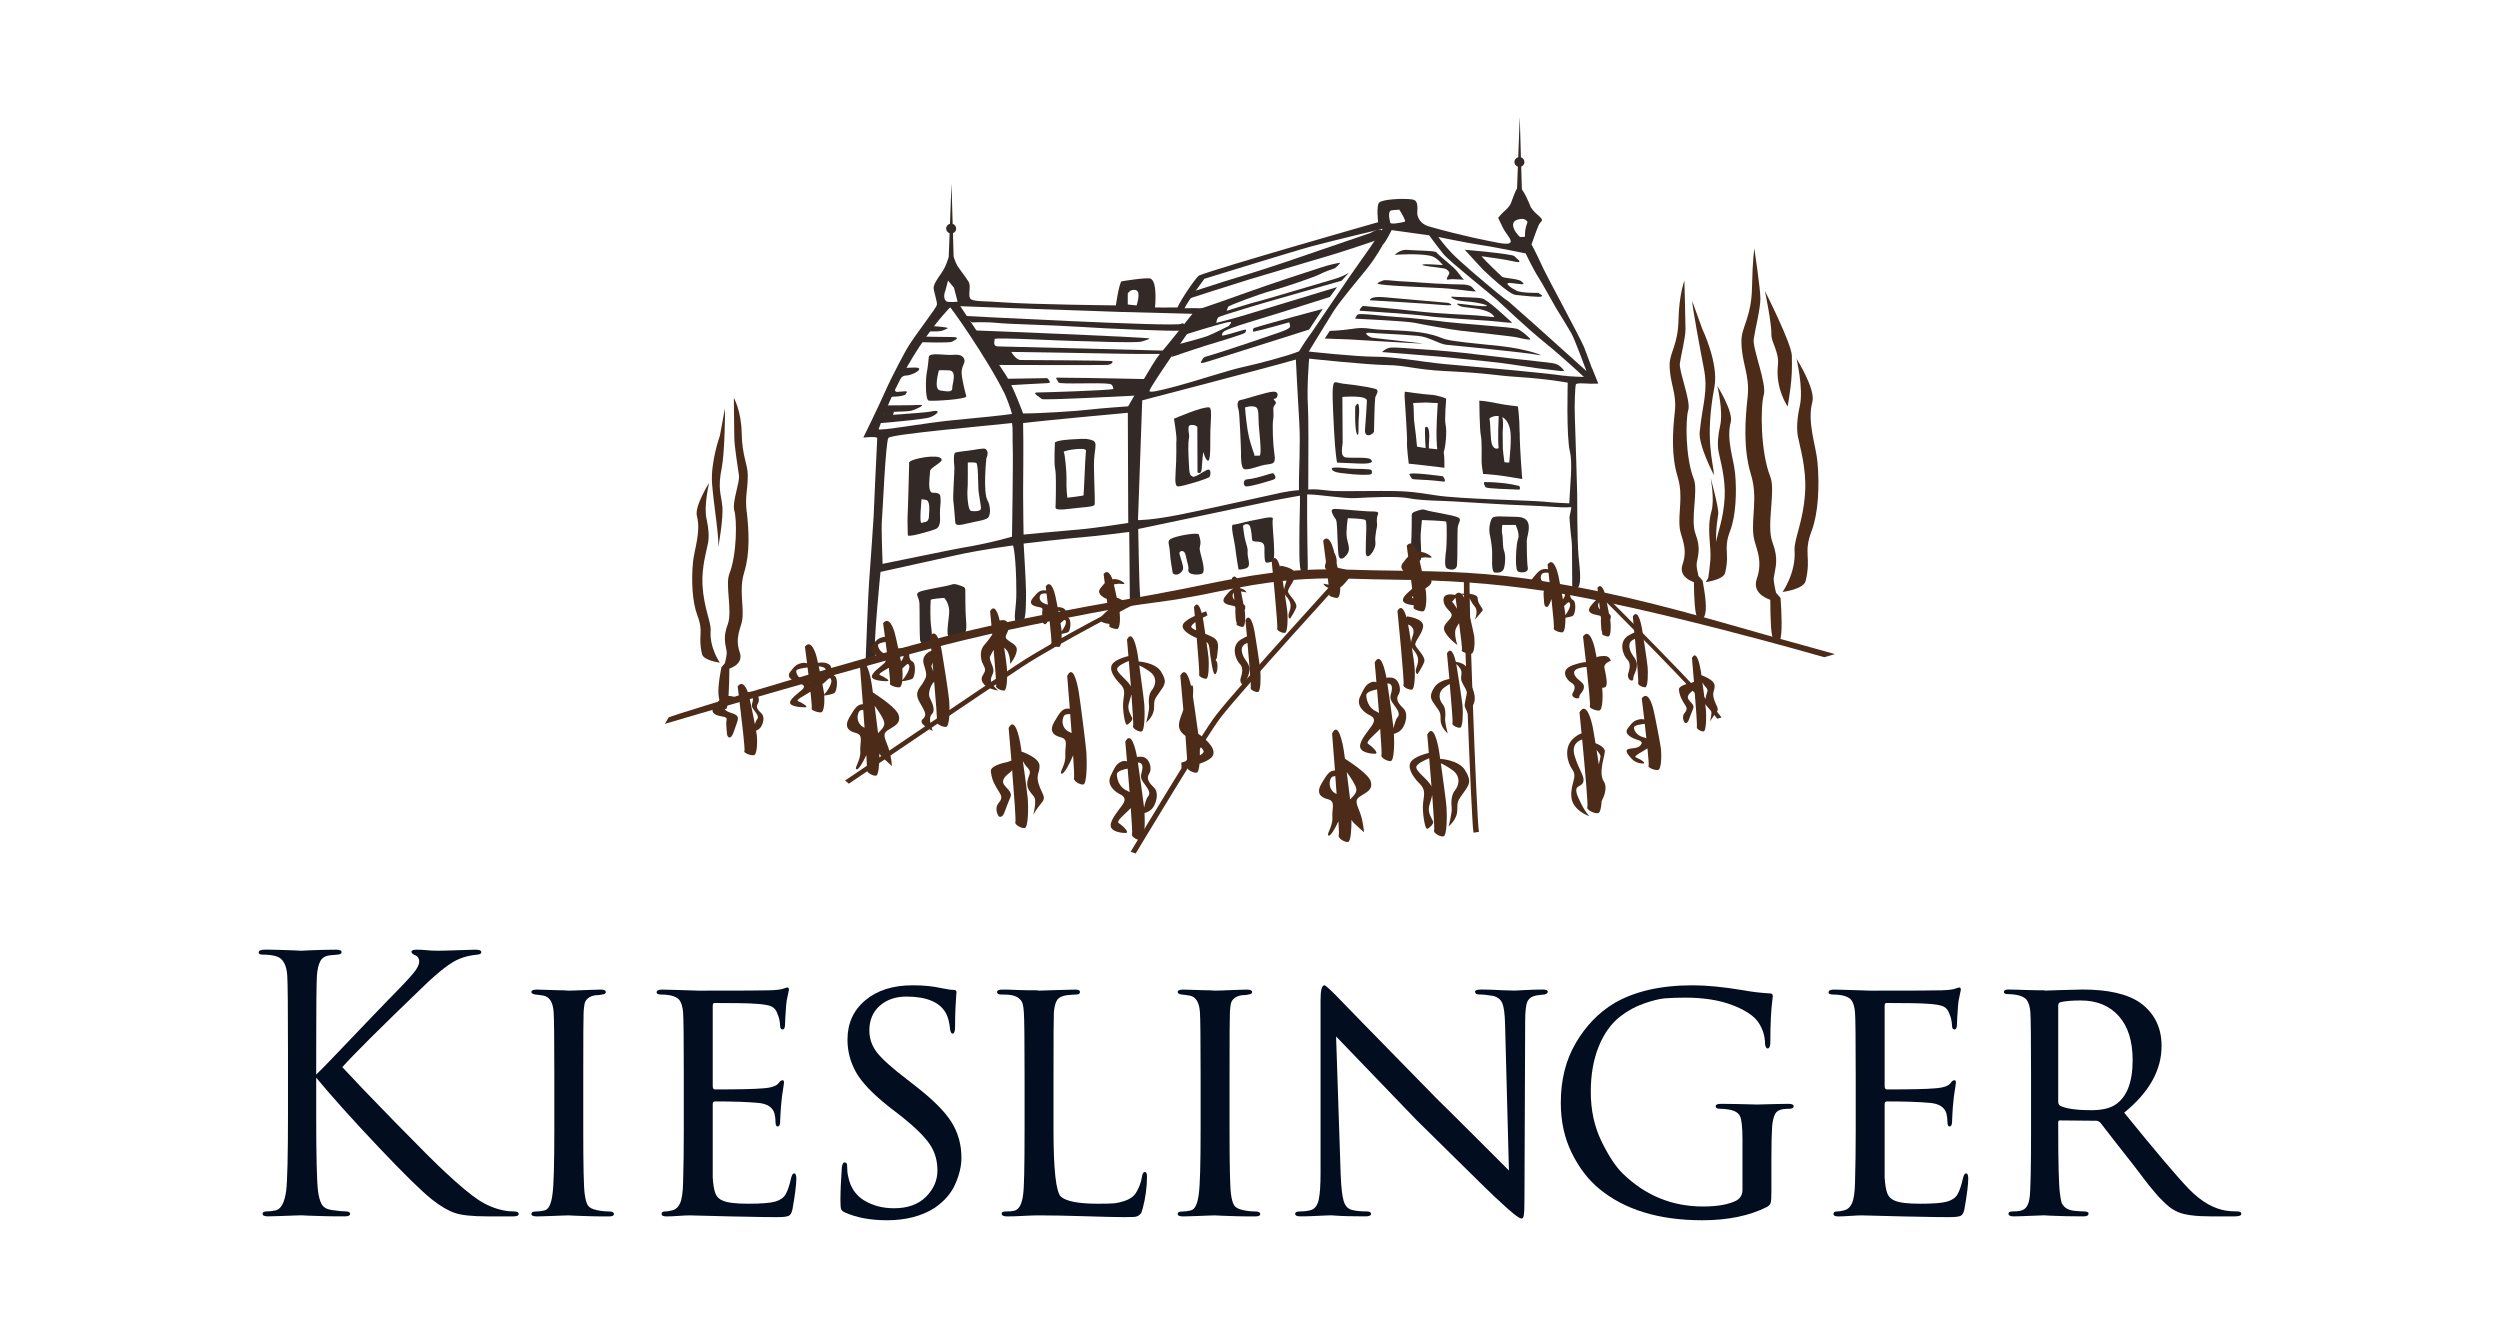 <svg xmlns="http://www.w3.org/2000/svg" xmlns:xlink="http://www.w3.org/1999/xlink" id="b" viewBox="0 0 425.2 226.77"><defs><clipPath id="d"><rect width="425.2" height="226.77" style="fill:none;"></rect></clipPath></defs><g id="c"><g style="clip-path:url(#d);"><path d="M53.78,178.92v3.84c.56-.52,1.67-1.65,3.33-3.39,1.66-1.74,3.59-3.76,5.79-6.06,2.2-2.3,3.72-3.87,4.56-4.71,1.68-1.72,2.74-2.89,3.18-3.51.44-.62.66-1.13.66-1.53,0-.56-.26-.94-.78-1.14-.36-.16-.54-.34-.54-.54,0-.24.3-.36.9-.36.56,0,1.12.03,1.68.09.56.06,1.2.09,1.92.09.68,0,1.85-.03,3.51-.09,1.66-.06,2.61-.09,2.85-.09.68,0,1.02.14,1.02.42,0,.24-.22.38-.66.42-1.2.12-2.22.36-3.06.72-1.44.56-3.52,2.16-6.24,4.8-7.32,7.04-11.88,11.58-13.68,13.62,1.84,2,4.85,5.14,9.03,9.42,4.18,4.28,7.01,7.1,8.49,8.46,2.44,2.28,4.34,3.86,5.7,4.74,1.36.88,2.76,1.46,4.2,1.74.52.12,1.1.18,1.74.18.56,0,.84.14.84.42s-.3.42-.9.42h-4.44c-2.52,0-4.35-.19-5.49-.57-1.14-.38-2.45-1.15-3.93-2.31-1.72-1.36-4.73-4.31-9.03-8.85-4.3-4.54-7.85-8.49-10.65-11.85v6.18c0,7,.1,11.34.3,13.02.12,1,.33,1.77.63,2.31.3.54.87.87,1.71.99,1.12.16,1.92.24,2.4.24s.72.14.72.42-.3.42-.9.42c-.96,0-2.03,0-3.21-.03-1.18-.02-2.16-.05-2.94-.09-.78-.04-1.19-.06-1.23-.06-.04,0-.41.01-1.11.03-.7.02-1.5.05-2.4.09-.9.04-1.61.06-2.13.06-.64,0-.96-.14-.96-.42s.22-.42.66-.42c.52,0,1.04-.06,1.56-.18.92-.2,1.52-1.32,1.8-3.36.2-1.68.3-6.02.3-13.02v-10.56c0-7.36-.04-11.68-.12-12.96-.12-1.96-.8-3.08-2.04-3.36-.6-.16-1.32-.24-2.16-.24-.44,0-.66-.12-.66-.36,0-.32.32-.48.96-.48.6,0,1.4,0,2.4.03,1,.02,1.89.05,2.67.09.78.04,1.19.06,1.23.06s.43-.02,1.17-.06c.74-.04,1.58-.07,2.52-.09.94-.02,1.67-.03,2.19-.03.64,0,.96.14.96.42,0,.24-.22.38-.66.42l-1.32.12c-.76.08-1.3.4-1.62.96-.32.56-.52,1.4-.6,2.52-.08,1.28-.12,5.6-.12,12.96" style="fill:#020d1f;"></path><path d="M94.28,192.07v-9c0-6.24-.04-9.9-.12-10.98-.12-1.64-.7-2.56-1.74-2.76-.24-.04-.51-.08-.81-.12-.3-.04-.49-.06-.57-.06-.44-.08-.66-.22-.66-.42,0-.28.3-.42.9-.42.56,0,1.28.02,2.16.06.88.04,1.66.06,2.34.06l.96.06s.4-.01,1.08-.03,1.45-.05,2.31-.09,1.53-.06,2.01-.06c.6,0,.9.14.9.42,0,.24-.22.38-.66.42-.12.04-.3.07-.54.09-.24.02-.42.03-.54.03-.56.08-.99.25-1.29.51-.3.26-.49.55-.57.87-.08.32-.14.82-.18,1.5-.04.56-.06,4.2-.06,10.92v9c0,6.16.08,9.82.24,10.98.12.92.3,1.57.54,1.95.24.38.74.65,1.5.81.68.16,1.44.24,2.28.24.44.04.66.18.66.42,0,.28-.28.42-.84.42-.92,0-1.92,0-3-.03-1.08-.02-1.98-.05-2.7-.09-.72-.04-1.1-.06-1.14-.06s-.39.01-1.05.03c-.66.02-1.43.05-2.31.09-.88.04-1.56.06-2.04.06-.64,0-.96-.14-.96-.42s.26-.42.78-.42c.48,0,.96-.06,1.44-.18.72-.16,1.18-1.12,1.38-2.88.2-1.44.3-5.08.3-10.92" style="fill:#020d1f;"></path><path d="M116.3,192.07v-9c0-6.2-.04-9.84-.12-10.92-.08-.88-.27-1.54-.57-1.98-.3-.44-.87-.74-1.71-.9-.48-.08-.96-.12-1.44-.12-.52,0-.78-.12-.78-.36,0-.32.3-.48.9-.48.36,0,1.18.02,2.46.06s2.52.08,3.72.12c7.32,0,11.38-.02,12.18-.06,1.2-.04,1.98-.14,2.34-.3.36-.12.58-.18.66-.18.16,0,.24.14.24.42,0,.08-.07.41-.21.99-.14.58-.23,1.15-.27,1.71-.12,1.72-.18,2.76-.18,3.12,0,.6-.14.9-.42.9s-.42-.22-.42-.66c-.04-.76-.18-1.4-.42-1.92-.2-.64-.54-1.08-1.02-1.32-.48-.24-1.44-.4-2.88-.48-1.04-.08-3.32-.12-6.84-.12-.2,0-.3.16-.3.48v13.62c0,.4.12.6.36.6,4.12,0,6.82-.06,8.1-.18,1.44-.08,2.36-.38,2.76-.9.2-.32.42-.48.66-.48.16,0,.24.12.24.36,0,.08-.02.26-.06.54-.04.28-.1.67-.18,1.17s-.14.99-.18,1.47c-.08.68-.14,1.45-.18,2.31-.04.86-.06,1.31-.06,1.35-.04.44-.18.66-.42.66s-.36-.26-.36-.78c0-.48-.06-.96-.18-1.44-.32-1.08-1.28-1.68-2.88-1.8-1.84-.16-4.24-.24-7.2-.24-.28,0-.42.14-.42.42v12.54c.08,1.2.23,2.09.45,2.67.22.58.63.99,1.23,1.23.76.36,2.22.54,4.38.54s3.72-.12,4.56-.36c.84-.24,1.43-.65,1.77-1.23s.65-1.49.93-2.73c.12-.56.3-.84.54-.84s.36.3.36.9c0,1-.22,2.74-.66,5.22-.12.6-.34.97-.66,1.11-.32.14-.98.21-1.98.21-1.48,0-3-.02-4.56-.06-1.56-.04-2.62-.06-3.18-.06-4.2-.12-6.56-.18-7.08-.18-.44,0-1.09.03-1.95.09-.86.06-1.53.09-2.01.09-.56,0-.84-.14-.84-.42s.18-.42.54-.42.76-.06,1.2-.18c.6-.12,1.06-.51,1.38-1.17.32-.66.5-1.85.54-3.57.08-2.72.12-5.74.12-9.06" style="fill:#020d1f;"></path><path d="M150.86,207.54c-2.8,0-5.18-.44-7.14-1.32-.36-.16-.58-.35-.66-.57-.08-.22-.12-.71-.12-1.47,0-1.52.08-3.4.24-5.64.08-.56.24-.84.48-.84.28,0,.42.2.42.6,0,.72.06,1.32.18,1.8.36,1.84,1.27,3.2,2.73,4.08,1.46.88,3.15,1.32,5.07,1.32,2.32,0,4.13-.65,5.43-1.95,1.3-1.3,1.95-2.79,1.95-4.47s-.43-3.16-1.29-4.44c-.86-1.28-2.41-2.82-4.65-4.62l-2.4-1.86c-2.72-2.16-4.56-4.1-5.52-5.82-.96-1.72-1.44-3.56-1.44-5.52,0-2.76,1.01-4.99,3.03-6.69,2.02-1.7,4.71-2.55,8.07-2.55,1.84,0,3.46.16,4.86.48.96.2,1.64.3,2.04.3.36,0,.54.12.54.36l-.06.78c-.04.48-.08,1.18-.12,2.1-.04.92-.06,1.9-.06,2.94,0,.84-.14,1.26-.42,1.26-.2,0-.34-.22-.42-.66-.12-1.24-.36-2.18-.72-2.82-1.04-1.88-3.28-2.82-6.72-2.82-1.84,0-3.35.52-4.53,1.56-1.18,1.04-1.77,2.44-1.77,4.2,0,1.4.44,2.66,1.32,3.78.88,1.12,2.58,2.64,5.1,4.56l1.38,1.08c3,2.32,5.06,4.38,6.18,6.18,1.12,1.8,1.68,3.82,1.68,6.06,0,1.4-.35,2.89-1.05,4.47-.7,1.58-1.87,2.93-3.51,4.05-2.2,1.4-4.9,2.1-8.1,2.1" style="fill:#020d1f;"></path><path d="M179.18,183.07v9.12c0,6.76.42,10.54,1.26,11.34.92.8,3.02,1.2,6.3,1.2,1.16,0,2.03-.02,2.61-.06.58-.04,1.25-.19,2.01-.45.76-.26,1.34-.65,1.74-1.17.6-.92.98-1.92,1.14-3,.08-.48.24-.72.48-.72s.36.26.36.78c0,1.76-.24,3.56-.72,5.4-.12.4-.2.65-.24.75-.04.1-.17.24-.39.42s-.52.28-.9.3c-.38.02-.93.03-1.65.03-1.2,0-3.39-.05-6.57-.15-3.18-.1-5.85-.15-8.01-.15-.64,0-1.5.03-2.58.09-1.08.06-1.98.09-2.7.09-.64,0-.96-.16-.96-.48,0-.24.22-.36.66-.36.64,0,1.12-.04,1.44-.12.84-.16,1.36-1.1,1.56-2.82.16-1,.24-4.68.24-11.04v-9c0-6.16-.04-9.78-.12-10.86-.04-.64-.11-1.14-.21-1.5s-.33-.68-.69-.96c-.36-.28-.86-.46-1.5-.54-.24-.04-.74-.06-1.5-.06-.44,0-.66-.14-.66-.42s.3-.42.9-.42c.48,0,1.01,0,1.59.03s1.13.04,1.65.06c.52.02,1.01.03,1.47.03h1.11l.42.06c.2,0,1.12-.03,2.76-.09,1.64-.06,2.78-.09,3.42-.09.52,0,.78.14.78.42s-.22.42-.66.42c-.28,0-.82.04-1.62.12-.8.12-1.34.4-1.62.84s-.46,1.14-.54,2.1c-.04.56-.06,4.18-.06,10.86" style="fill:#020d1f;"></path><path d="M204.2,192.07v-9c0-6.24-.04-9.9-.12-10.98-.12-1.64-.7-2.56-1.74-2.76-.24-.04-.51-.08-.81-.12-.3-.04-.49-.06-.57-.06-.44-.08-.66-.22-.66-.42,0-.28.3-.42.9-.42.56,0,1.28.02,2.16.06.88.04,1.66.06,2.34.06l.96.06s.4-.01,1.08-.03c.68-.02,1.45-.05,2.31-.09s1.53-.06,2.01-.06c.6,0,.9.14.9.42,0,.24-.22.38-.66.42-.12.04-.3.07-.54.09-.24.02-.42.03-.54.03-.56.08-.99.25-1.29.51s-.49.55-.57.87-.14.82-.18,1.5c-.04.56-.06,4.2-.06,10.92v9c0,6.16.08,9.82.24,10.98.12.92.3,1.57.54,1.95.24.38.74.65,1.5.81.68.16,1.44.24,2.28.24.44.04.66.18.66.42,0,.28-.28.42-.84.42-.92,0-1.92,0-3-.03-1.08-.02-1.98-.05-2.7-.09-.72-.04-1.1-.06-1.14-.06s-.39.01-1.05.03c-.66.02-1.43.05-2.31.09-.88.04-1.56.06-2.04.06-.64,0-.96-.14-.96-.42s.26-.42.78-.42c.48,0,.96-.06,1.44-.18.72-.16,1.18-1.12,1.38-2.88.2-1.44.3-5.08.3-10.92" style="fill:#020d1f;"></path><path d="M224.6,199.38v-29.34c0-1.64.22-2.46.66-2.46.16,0,.78.54,1.86,1.62.36.4,6.12,6.3,17.28,17.7,1.6,1.56,3.92,3.86,6.96,6.9,3.04,3.04,4.8,4.8,5.28,5.28l-.66-24.96c-.04-1.64-.19-2.79-.45-3.45-.26-.66-.79-1.09-1.59-1.29-.92-.16-1.7-.24-2.34-.24-.48,0-.72-.16-.72-.48,0-.24.36-.36,1.08-.36,1.04,0,2.24.04,3.6.12l2.04.06s.62-.03,1.74-.09c1.12-.06,2.14-.09,3.06-.09.56,0,.84.12.84.36s-.18.4-.54.48c-.08,0-.29.02-.63.06-.34.04-.63.08-.87.12-.72.16-1.2.52-1.44,1.08-.24.56-.36,1.7-.36,3.42l-.12,30.12c0,.76-.01,1.35-.03,1.77s-.05.75-.09.99-.09.39-.15.45c-.06.06-.15.09-.27.09-.4,0-1.72-1.06-3.96-3.18-.08-.04-.85-.77-2.31-2.19-1.46-1.42-3.42-3.35-5.88-5.79-2.46-2.44-4.33-4.28-5.61-5.52-4.16-4.32-8.74-9.08-13.74-14.28l.78,23.46c.08,2.16.25,3.67.51,4.53.26.86.75,1.37,1.47,1.53.64.16,1.46.24,2.46.24.48,0,.72.14.72.42s-.32.42-.96.42c-.96,0-1.89-.01-2.79-.03-.9-.02-1.61-.05-2.13-.09-.52-.04-.82-.06-.9-.06s-.38.01-.9.03c-.52.02-1.18.05-1.98.09-.8.04-1.58.06-2.34.06-.6,0-.9-.14-.9-.42s.28-.42.84-.42c.72,0,1.34-.08,1.86-.24.64-.2,1.07-.76,1.29-1.68.22-.92.33-2.5.33-4.74" style="fill:#020d1f;"></path><path d="M301.28,197.04v5.4c0,1.16-.04,1.87-.12,2.13-.08.26-.28.49-.6.69-3,1.52-6.68,2.28-11.04,2.28-7.4,0-13.26-1.8-17.58-5.4-1.84-1.52-3.38-3.54-4.62-6.06-1.24-2.52-1.86-5.36-1.86-8.52,0-3.88.85-7.27,2.55-10.17,1.7-2.9,3.87-5.15,6.51-6.75,3.48-2.04,7.94-3.06,13.38-3.06,2.36,0,5.22.28,8.58.84,1.52.28,3.04.46,4.56.54.32,0,.48.16.48.48,0,.12-.04.47-.12,1.05-.08.58-.15,1.46-.21,2.64-.06,1.18-.09,2.55-.09,4.11,0,.72-.16,1.08-.48,1.08-.2,0-.34-.24-.42-.72,0-1.36-.38-2.6-1.14-3.72-.76-1.12-2.24-2.1-4.44-2.94-2.2-.84-4.86-1.26-7.98-1.26-1.4,0-2.56.04-3.48.12-.92.08-2.1.37-3.54.87s-2.78,1.23-4.02,2.19c-1.56,1.2-2.79,2.91-3.69,5.13-.9,2.22-1.35,4.79-1.35,7.71,0,3.12.61,5.93,1.83,8.43,1.22,2.5,2.43,4.33,3.63,5.49,3.84,3.72,8.38,5.58,13.62,5.58,2.48,0,4.38-.34,5.7-1.02.68-.4,1.02-1,1.02-1.8v-8.64c0-2-.14-3.3-.42-3.9-.28-.6-.94-.98-1.98-1.14-.48-.08-.96-.12-1.44-.12s-.72-.14-.72-.42.3-.42.9-.42c.72,0,1.57.01,2.55.03.98.02,1.81.04,2.49.06.68.02,1.04.03,1.08.03s.4,0,1.08-.03c.68-.02,1.45-.04,2.31-.06.86-.02,1.53-.03,2.01-.03.56,0,.84.14.84.42s-.24.42-.72.42c-.36,0-.7.02-1.02.06-.68.08-1.15.36-1.41.84s-.43,1.2-.51,2.16c-.08,1.16-.12,2.96-.12,5.4" style="fill:#020d1f;"></path><path d="M315.62,192.07v-9c0-6.2-.04-9.84-.12-10.92-.08-.88-.27-1.54-.57-1.98-.3-.44-.87-.74-1.71-.9-.48-.08-.96-.12-1.44-.12-.52,0-.78-.12-.78-.36,0-.32.3-.48.9-.48.36,0,1.18.02,2.46.06s2.52.08,3.72.12c7.32,0,11.38-.02,12.18-.06,1.2-.04,1.98-.14,2.34-.3.36-.12.58-.18.66-.18.16,0,.24.14.24.42,0,.08-.07.41-.21.99-.14.58-.23,1.15-.27,1.71-.12,1.72-.18,2.76-.18,3.12,0,.6-.14.9-.42.9s-.42-.22-.42-.66c-.04-.76-.18-1.4-.42-1.92-.2-.64-.54-1.08-1.02-1.32-.48-.24-1.44-.4-2.88-.48-1.04-.08-3.32-.12-6.84-.12-.2,0-.3.16-.3.48v13.62c0,.4.12.6.36.6,4.12,0,6.82-.06,8.1-.18,1.44-.08,2.36-.38,2.76-.9.2-.32.42-.48.66-.48.16,0,.24.12.24.36,0,.08-.02.26-.06.54-.04.28-.1.67-.18,1.17-.08.5-.14.99-.18,1.47-.08.68-.14,1.45-.18,2.31-.04.86-.06,1.31-.06,1.35-.04.44-.18.66-.42.66s-.36-.26-.36-.78c0-.48-.06-.96-.18-1.44-.32-1.08-1.28-1.68-2.88-1.8-1.84-.16-4.24-.24-7.2-.24-.28,0-.42.14-.42.42v12.54c.08,1.2.23,2.09.45,2.67.22.58.63.99,1.23,1.23.76.36,2.22.54,4.38.54s3.72-.12,4.56-.36c.84-.24,1.43-.65,1.77-1.23s.65-1.49.93-2.73c.12-.56.3-.84.54-.84s.36.3.36.9c0,1-.22,2.74-.66,5.22-.12.6-.34.97-.66,1.11-.32.14-.98.21-1.98.21-1.48,0-3-.02-4.56-.06-1.56-.04-2.62-.06-3.18-.06-4.2-.12-6.56-.18-7.08-.18-.44,0-1.09.03-1.95.09-.86.06-1.53.09-2.01.09-.56,0-.84-.14-.84-.42s.18-.42.54-.42.76-.06,1.2-.18c.6-.12,1.06-.51,1.38-1.17s.5-1.85.54-3.57c.08-2.72.12-5.74.12-9.06" style="fill:#020d1f;"></path><path d="M345.44,192.06v-9c0-6.24-.04-9.9-.12-10.98-.08-.88-.28-1.54-.6-1.98-.32-.44-.92-.74-1.8-.9-.48-.08-.96-.12-1.44-.12-.44,0-.66-.12-.66-.36,0-.28.24-.42.72-.42s1.02.01,1.62.03c.6.02,1.17.04,1.71.06.54.02,1.03.03,1.47.03h1.14l.42.06c.08,0,.99-.03,2.73-.09,1.74-.06,2.93-.09,3.57-.09,4.4,0,7.68.76,9.84,2.28,2.4,1.76,3.6,4.2,3.6,7.32,0,4.12-2.12,7.9-6.36,11.34,5.32,6.56,9,10.9,11.04,13.02,2.08,2.12,4.2,3.34,6.36,3.66.56.08,1.18.12,1.86.12.44,0,.66.14.66.42s-.36.42-1.08.42h-4.2c-2.48,0-4.3-.24-5.46-.72-.36-.16-.7-.34-1.02-.54-.32-.2-.66-.47-1.02-.81-.36-.34-.67-.64-.93-.9-.26-.26-.61-.65-1.05-1.17-.44-.52-.78-.93-1.02-1.23-.24-.3-.63-.81-1.17-1.53-.54-.72-.95-1.26-1.23-1.62-.88-1.12-2.01-2.56-3.39-4.32s-2.17-2.78-2.37-3.06c-.24-.24-.48-.36-.72-.36l-6.18-.06c-.2,0-.3.1-.3.3v.84c0,6.12.1,9.9.3,11.34.08.6.16,1.06.24,1.38.08.32.29.63.63.93.34.3.83.49,1.47.57.8.08,1.38.12,1.74.12.52,0,.78.12.78.36,0,.32-.28.48-.84.48-.92,0-1.92-.01-3-.03-1.08-.02-1.98-.05-2.7-.09l-1.02-.06c-.28,0-1.07.03-2.37.09-1.3.06-2.25.09-2.85.09-.56,0-.84-.16-.84-.48,0-.24.24-.36.72-.36.56,0,1-.04,1.32-.12.88-.16,1.4-.92,1.56-2.28.16-1.16.24-5.02.24-11.58M350.06,171v16.32c0,.36.1.6.3.72.96.52,2.74.78,5.34.78,1.76,0,3.1-.3,4.02-.9,2-1.28,3-3.82,3-7.62,0-3.24-.79-5.74-2.37-7.5-1.58-1.76-3.73-2.64-6.45-2.64-1.52,0-2.68.1-3.48.3-.24.08-.36.26-.36.54" style="fill:#020d1f;"></path><path d="M233.18,39.59s-10.13,3.48-14.71,5.03c-4.29,1.46-9.35,2.97-10.14,3.21-.79.24-5.13,1.65-5.13,1.65l-.96,1.3s6.78-2.2,10.02-3.19c3.24-.99,12.48-3.71,14.5-4.32,2.2-.66,7.13-2.34,7.13-2.34l1.17-1.08s.45-1.65-1.89-.27" style="fill:#332a27;"></path><path d="M203.25,52.8s2.72-.86,8.02-2.78c5.3-1.92,12.18-4.12,13.45-4.54,1.27-.42,2.67-.73,3.16-.78.21-.02-.68.87-.95.96-.68.22-1.54.52-2.58,1.04-.95.47-5.99,2.2-8.04,2.74-2.06.54-7.36,2.52-7.44,2.76-.08.24-.24.66-.24.66,0,0,4.48-1.42,5.19-1.56.71-.14,10.69-3.14,12.79-3.74,2.1-.6,2.85-1.22,2.85-1.22l-1.27,1.4s-8.07,2.32-10.44,2.98c-2.37.66-10.18,2.98-10.49,3.22-.32.24-.4.98-.4.98,0,0,2.9-.72,5.04-1.38,2.14-.66,15.51-4.71,15.51-4.71l-1.23,1.68s-6.13,1.94-8.42,2.66c-2.29.72-7.38,2.23-8.25,2.6-.87.37-1.64.51-1.69,1.25-.02.25,2.69-.64,3.3-.8.61-.16,1.08-.36.66.36-.14.24-4.74,1.6-6.75,2.22-2.03.63-5.77,1.92-5.77,1.92l.74-2.06s4.35-1.12,5.3-1.48c.95-.36,3.69-1.74,3.69-1.74,0,0,.68-.73.26-.7-1.14.08-8.31,2.37-8.31,2.37,0,0,2.01-2.35,2.09-3.01.08-.66.23-1.32.23-1.32" style="fill:#332a27;"></path><path d="M219.27,54.82s-4.95,1.4-6.05,1.6c-.19.03-.13-.57.05-.63,2.19-.72,11.71-3.26,11.71-3.26l-2.32,3.52s-13.82,4.36-16.35,5.17c-2.53.82-2.14.51-1.93.14.34-.6.08-.54,1.77-1.02,1.69-.48,10.92-3.6,11.55-3.84.63-.24,1.47-.51,1.7-.9.1-.16-.13-.78-.13-.78" style="fill:#332a27;"></path><path d="M261.63,49.81s-2.79.06-3.69-.36c-.59-.28-2.47-1.44-1-1.32,1.47.12,2.89.56,1.79-.3-.6-.46-2.92-.48-3.28-.78-.26-.22-2.97-2.81-3.47-3.47,1.72.23,4.17.58,5.42.87,2.04.48.49-.48.17-.88-.32-.4-8.44-1.09-8.44-1.09,0,0,2.13,2.36,2.75,3,.24.27.57.62.91.9,0,0,3.8,3.66,4.98,3.78s4.19.46,4.43.26c.24-.2-.03-.2-.58-.62" style="fill:#332a27;"></path><path d="M163.81,53.72s36.18,1.92,37.06,1.36c.7-.45,1.16,1.09-.32,1.17-1.48.08-12.18-.34-16.93-.66-4.75-.32-11.85-.44-13.92-.66-2.07-.22-4.39-.09-4.39-.09l-1.5-1.12Z" style="fill:#332a27;"></path><path d="M165.81,56.2c.53,0,29.02,1.14,29.64,1.36.17.06-.17.2-1.23.52-1.06.32-9.97-.09-11.56-.09s-13.48-.65-13.48-.33-.42,1.26.63,1.26,28.48.72,28.48.72l-.57.55s-4.53.04-7.69-.04c-3.17-.08-18.04-.3-18.04-.3,0,0,.78,1.38,1.62,1.38s14.24.08,15.4.17c.5.04.11.62-.74.67-.84.05-19.09,0-19.09,0l-3.38-5.86Z" style="fill:#332a27;"></path><path d="M195.3,64.48l-2.03,2.8s-15.86.83-16.07.59c-.21-.24-1.9-1.12-.74-1.12s11.75-.34,12.89-.58c0,0,0-.77-.59-.87-1.77-.29-8.58.13-8.74-.26-.42-1.01-1.12-.79,1.62-.79s13.66.23,13.66.23" style="fill:#332a27;"></path><path d="M171.04,65.56s6.68-.4,7.19-.4c.78-.01-.13-.85-.13-.85l-7.34.12.27,1.13Z" style="fill:#332a27;"></path><path d="M229.31,57.72s11.93.72,12.61.72-6.94-.78-8.5-1c-.53-.08-1.8-.96-.47-.84,1.33.12,4.8.22,8.18.52,1.98.18,3.58,1.4,4.95,1.53,2.89.27,13.76,1.35,15.5,1.71,1.74.36-1.79-1-6.22-1.48-4.43-.48-8.12-.77-9.6-1.2-.86-.25-1.02-.51-3.12-.96-2.74-.59-7.37-.52-9.11-.76-1.74-.24-2.23-.23-3.81.01-1.58.24-3.55.31-3.55.31l-.86,1.3,4.01.14Z" style="fill:#332a27;"></path><path d="M230.48,54.2s8.81.4,10.23.72c1.42.32,5.78,1.08,7.68,1.32,1.9.24,8.7.92,9.7,1.16s2.53.57,2.11.16c-.78-.77-1.66-1.47-2.2-1.64-.87-.28-10.22-.92-12.02-1.16-1.8-.24-6.07-.72-8.28-.84-2.21-.12-6.28-.7-6.78-.43-.18.1-.45.71-.45.71" style="fill:#332a27;"></path><path d="M235.07,59.88s9.01.69,10.48.84c1.46.15,7.77.76,9.66,1,1.9.24,6.59,1,7.64,1.08.99.08,3.42.52,3.15.19-.9-1.1-1.32-1.19-3.22-1.39-.94-.1-10.14-1.12-11.93-1.36-1.8-.24-6.45-.69-8.66-.81-2.22-.12-4.94-.42-5.74-.3-.79.12-1.4.75-1.4.75" style="fill:#332a27;"></path><path d="M231.8,52.02s-.91.81-.39.84c2.53.15,9.88.66,11.34.9,1.46.24,9.16.71,10.92.84,1.62.12,3.72.44,3.48.24-.97-.83-4.08-3.84-5.05-4.07-.96-.24-4.29-.22-5.23-.32-.2-.02.12.64,2.37.8,2.57.18,4.93.93,2.86.82-2.07-.1-4.61-.61-4.29-.34.61.51.8.44,3.01.72,3.13.39,3.32,1.5,3.32,1.5,0,0-1.58-.18-3.01-.3-1.42-.12-6.13-.25-10.24-.72-4.11-.46-9.1-.9-9.1-.9" style="fill:#332a27;"></path><path d="M232.98,51.07s9.65.55,12.34.8.99-.36.99-.36c-1.34-.12-8.23-.74-9.53-.84-1.26-.1-3.6-.45-3.8.4" style="fill:#332a27;"></path><path d="M234.29,48.21c0,.42,9.94.67,12.16.88,2.21.21,4.69.6,4.53.44-.53-.55-.63-.96-1.58-1.08-.95-.12.55,0-2.97-.12-3.52-.12-5.86-.39-7.37-.44-1.48-.05-2.8-.26-3.59-.24-.24,0-1.19.44-1.19.56" style="fill:#332a27;"></path><path d="M237.22,43.34s.93-.96,2.12-.84c1.2.12,4.79.11,4.97.42.18.3,2.39,2.1,3.03,2.7.63.6,1.24,1.63,1.61,1.88.32.21-1.74-.16-2.64.05-.49.12-.1-.53.13-.89.24-.36-.31-.91-.84-1-1.88-.32-3.27-.36-3.64-.58-.51-.3,3.43,0,3.43,0,0,0-.98-1.35-2.11-1.58-2.14-.45-6.06-.16-6.06-.16" style="fill:#332a27;"></path><path d="M229.24,88.12s-.37,2.24-.16,3.4c.21,1.16.67,1.92,0,2.8-.67.88-1.27.96-1.42.08-.16-.88-.21-4.83-.32-5.55-.11-.72-.26-.56-.58-1.2-.32-.64-.42-1,.1-1.08.53-.08,4.59.36,5.85.4,1.27.04,1.9-.04,1.64.56-.26.6-.17,1.25-.13,1.68.04.41-.44,1.85-.29,3.04.16,1.28-1.58,3.48-1.64,1.68-.05-1.8.26-5.19-.05-5.47-.32-.28-3.01-.32-3.01-.32" style="fill:#332a27;"></path><path d="M240.11,87.62s0,3.8-.11,4.91c-.1,1.12-.1,1.98.11,2.33.21.35,1.16.75,1.48.43.32-.32-.05-3.2.05-4.6.1-1.4.21-2.24.21-2.24,0,0,3.96.12,4.11.28.16.16.11,4.08,0,4.84-.11.76-.38,2.8.1,3.08.48.28,1.64.52,1.75-.56.1-1.08.05-5.03.1-6.15.05-1.12.79-1.52.11-1.92-.69-.4-4.8-1-5.43-1.24-.63-.24-.84-.12-1.48.08-.63.2-1,.32-1,.76" style="fill:#332a27;"></path><path d="M164.18,100.32s0,3.8.11,4.91c.1,1.12.1,1.98-.11,2.33-.21.35-1.62.68-2.06.89-1.74.83-.58-3.26-.68-4.66-.11-1.4-.85-2.1-.85-2.1,0,0-2.28.15-2.29.35-.1,1.23-.07,3.46.03,4.22.11.76.38,2.8-.1,3.08-.48.28-1.64.52-1.75-.56-.1-1.08-.05-5.03-.1-6.15-.05-1.12-.79-1.52-.11-1.92.69-.4,4.8-1,5.43-1.24.63-.24.84-.12,1.48.08.63.2,1,.32,1,.76" style="fill:#332a27;"></path><path d="M253.37,90.84s.32,1.44.4,2.7c.08,1.26-.22,3.82.5,3.85.71.02,1.05,0,1.4-.47.31-.41.47-2.38.16-3.18-.32-.8-.16-2.16-.32-2.82s0-1.64,0-1.64h2.27s.74,1.51.42,2.35c-.32.84-.42,3.32-.35,4.28.08.96.1,1.29.66,1.4.55.11,1.5,0,1.34-.78-.16-.78-.18-3.74-.18-4.58s1.48-3.99-1.63-4.04c-2.53-.04-3.96-.25-4.27.23-.32.48-.59,1.67-.4,2.7" style="fill:#332a27;"></path><path d="M233.21,78.22s.9.75-2.11.62c-1.58-.07-3.69-.16-3.69-.16,0,0-.32-1.36-.53-5.75-.21-4.39-.39-7.12,0-7.77.21-.36.64.03,2.11.16,1.65.15,4.97.71,5.17.92.37.4-.16.92-.26,1.4s-.21,5.23-.21,5.71-1.65,1.39-1.53-.28c.16-2.12.33-4.62.32-4.94-.05-.98-4.17-.62-4.17-.62,0,0,.05,6.55.05,7.71,0,.58-.53,2.42.53,2.58,1.05.16,4.01-.17,4.32.42" style="fill:#332a27;"></path><path d="M230.5,69.16s-.14,3.76.28,4.63c.42.88.21-1.6.32-2.64.11-1.04.18-3.52-.6-2" style="fill:#332a27;"></path><path d="M226.51,79.77s.04.51,1.51.67c1.03.11,2.99.41,4.82.29.79-.05.42-.68.42-.76,0-.28-3.16-.2-3.8-.28-.63-.08-3.16-.4-2.95.08" style="fill:#332a27;"></path><path d="M245.86,72.2c-.2-.77.11-4.41.11-4.41,0,0-1.35-.59-2.7-.66-1.38-.07-4.35-.52-4.35-.52,0,0-.05.82,0,1.21,0,0,.46,6.79.39,7.35-.09.68.29,3.69.29,3.69,0,0,1.63.19,2.48.27.84.08,3.59.43,3.59.43,0,0,.02-1.92-.12-2.68.33-.85.57-3.66.31-4.67M243.02,76.26c0-.44,0-.88.04-1.19.1-1.04.04-3.03-.7-2.33,0,0-.02,1.96.11,3.46-.53-.07-1.03-.14-1.46-.24-.13-1.33-.28-2.86-.44-3.9-.18-1.16-.04-2.6-.23-3.51.42-.02,1.05-.05,2.02-.09.43-.02,1.11.09,2.17.08-.06.98-.28,4.51-.19,6.29.04.75.06,1.25.11,1.58-.43-.05-.93-.1-1.43-.15" style="fill:#332a27;"></path><path d="M240.11,81.39c.27.28,1.74.06,5.39.52.63.08-.08-.9-.08-.9,0,0-5.98-.86-5.7-.3" style="fill:#332a27;"></path><path d="M258.46,73.55c-.02-2.71-.3-4.43-.3-4.43,0,0-2.19-.26-2.92-.41-.97-.2-2.69-.53-3.64-.57,0,0,.05,4.97.26,5.93.21.96.12,3.64.13,4.38.01.82.26,2.16.26,2.16,0,0,1.09.06,1.9.15,1.93.21,4.75.72,4.75.72,0,0-.42-5.12-.43-7.93M253.79,75.67c-.36-.75-.26-4.16-.47-4.4-.11-.13.69-.63,1.58-.5-.02.47-.18,3.62-.02,5.47-.36.14-.77.11-1.09-.56M256.69,78.63c-.01.1-.81-.02-.81-.02,0,0-.23-1.54-.28-2.36,0-.14,0-.29,0-.44,0-.01,0-.02,0-.03.01-.03,0-.04,0-.04,0-1.05-.06-2.24,0-2.72.06-.61.06-1.55-.09-2.08.56.29,1.08.92,1.33,2.14.29,1.36-.07,4.74-.15,5.54" style="fill:#332a27;"></path><path d="M252.67,82.87c.41.27,3.96.31,5.64.4.32.02.22-.58.03-.63-1.39-.36-3.4-.65-5.83-.65-.32,0,.09.83.16.88" style="fill:#332a27;"></path><path d="M210.64,96.83s-.42-2.47-.53-3.56c-.1-1.08-.93-4.04-.37-4.04s2.9-.7,3.53-.76c.63-.06,3.37-.88,3.21-.22-.16.66.21,3.58.22,5.09.01,1.08.11,2.12-.53,2.24-.22.04-.77.21-.9.04-.25-.34-.21-1.41-.21-2.44,0-1.56-1.74-.76-2.06-1.28-.14-.23-.07-1.86-.48-2.52-.3-.48-1.14-.11-1.11.12.08.54.2,1.74.42,2.52.22.78.42,1.32.37,1.76-.13,1.08.66,2.36-.11,2.8-.21.12-1.13.4-1.48.24" style="fill:#332a27;"></path><path d="M199.46,97.47s-.44-2.4-.47-3.4c-.05-1.44-.57-1.99.1-2.4.94-.55,4.67-1.18,4.8-.76.26.88.41,1.2.16,2.28-.14.6,1.15,3.61.48,4.31-.32.34-2.5.39-2.42-.51.08-.9-.17-1.08-.41-2.4-.24-1.32-1.19-.86-1.11-.44.08.42.71,2.04.63,2.58-.08.54-1.05,1.46-1.77.74" style="fill:#332a27;"></path><path d="M199.67,71.22s.5,3,.42,3.72c-.08.72.03.94-.05,3.52-.08,2.58-.42,4.27.37,4.27s5.17-1.34,5.33-1.64c.16-.3.32-1.52-.47-1.16-.79.36-2.04,1.36-2.44,1.12-.4-.24-.54-.22-.62-2.08-.08-1.85-.21-3.32.05-4.72.04-.21-.37-1.8.11-1.92.88-.22,1.27.28,1.27.28l.03,7.73s.63.48.71-.54c.08-1.02.24-3.3.32-2.82.08.48.74,2.04.98,1.08.24-.96.13-2.83.18-4.86.04-1.4.32-3.79-.17-3.9-1.06-.25-6,1.91-6,1.91" style="fill:#332a27;"></path><path d="M216.75,77.22c-.25-1.69-.37-4.92-.21-5.88.16-.96-.09-1.83.11-2.22.23-.45.58-.47.18-.95s-.16-.24.16-.42c.32-.18.63-1.14-.39-1.14s-4.8,1.3-5.59,1.42c-.79.12-.5,1.27-.34,1.75s.41,6.64.4,7.2c-.01.6-.03,2.62.53,2.8.55.18,1.74-.23,2.82-.56,1.71-.52,2.66.16,2.34-2M214.22,77.5c-1.31,0-.8.03-.9-.24-.36-1.04-.86-2.45-1.11-4-.35-2.21-.45-3.96-.45-3.96,0,0,.92-.35,1.71-.11.79.24.45,1.57.69,3.91.24,2.34.37,4.4.05,4.39" style="fill:#332a27;"></path><path d="M159.86,87.44c-.02-1.03.19-2.12.11-2.51-.08-.39.25-1.18-1.3-1.12-1.06.04-.45-3.19-.48-3.68-.04-.54,2.05-1.48,1.97-1.92-.08-.44-.63-.6-1.89-.54-1.27.06-3.93.6-3.64,1.14,0,0-.2,8.14-.27,9.08-.04.56.04,2.72.04,3.14s3.72-.66,4.67-1.02c.95-.36.83-1.55.8-2.58M158,87.84c-.08,1.14-.75.86-1.23,1.1-.47.24-.04-3.74-.04-4.04l.74.12c.74.12.6,1.68.52,2.82" style="fill:#332a27;"></path><path d="M167.96,85.11c-.8-1.41-.2-7.16-.2-7.16,0,0,.56-1.12-.15-1.59-.31-.21-1.82.16-2.85.28-1.03.12-1.98.22-2.29.35-.32.13-.24,1.57-.16,2.29.08.72-.29,5.14-.16,5.99.11.72.27,3,.32,3.57.08.89,1.6.23,3.22-.07,2.67-.48,2.44-.78,2.59-1.2.16-.42.16-1.62-.32-2.46M166.83,86.57c-.08.36-1.03.45-1.66.33-.63-.12-.69-3.31-.61-3.66.07-.3.04-4.58.04-4.58,0,0,1.03-.06,1.42.06.39.12.32,3.9.4,4.73.08.84.49,2.75.41,3.11" style="fill:#332a27;"></path><path d="M164.35,67.39c-.16-.54-.71-2.66-.79-3.86-.08-1.2.63-1.74.47-2.34-.16-.6-.66-.96-1.95-.84-1.29.12-4.03-.48-4.11.36,0,0-.18,2.04-.34,2.64-.16.6-.34,4.67.34,4.79.69.12,6.54-.22,6.38-.76M161.97,65.99c0,.78-.87.6-2.06.42-1.19-.18-.24-3.18-.24-3.42,0,0,.24-.06,1.71,0s.58,2.22.58,3" style="fill:#332a27;"></path><path d="M212.01,82.73c1.04-.07,2.79-.6,4.48-1.12.9-.27.15-1,.11-1.08-.14-.26-2.37.81-4.59,1.01-.64.06-.59,1.24,0,1.2" style="fill:#332a27;"></path><path d="M185.85,74.92c-.95-.4-1.9-.28-3.03-.22-1,.05-2.77.14-3.4.54,0,0-.18,3.49.03,4.44.21.96.12,3.64.13,4.38.01.82-.06,1.89-.06,2.29s1.19.34,2,.23c2.74-.34,4.54-.34,4.65-.74.11-.4-.09-3.87-.11-6.69-.02-2.71.74-3.84-.21-4.24M184.29,84.24c0,.1-2.76.41-2.76.41,0,0-.21-1.6-.14-3.37.03-.8-.26-4.16-.47-4.4-.21-.24,3.85-.93,3.78-.23-.15,1.38-.32,6.8-.41,7.6" style="fill:#332a27;"></path><path d="M270.76,62.63c-.45-1.15-1.07-2.96-1.37-3.66-.81-1.85-6.33-12.04-6.85-13.19-1.69-3.67-2.06-4.19-2.06-4.19,0,0,.75-2.2,1.19-3.24.37-.89,1.2-.68-.15-1.81-.41-.35-1.07-1.02-1.23-1.46-.21-.6-1.3-3.11-1.94-3.31-.39-.12-1.16,2.25-1.39,2.83-.22.54-.86,1.12-1.23,1.44-.37.32-.92,1.01-.92,1.01,0,0,.42.92.84,1.76.7,1.4,2.94,3.2-.86,2.48-1.58-.3-6.17-1.18-11.76-2.78-1.62-.46-2.04-1.76-1.98-2.44.11-1.41-.08-2.02-.8-2.14-1.5-.24-5.23-.05-5.71.55-.47.6-.15,3.31-.15,3.31,0,0-27.61,7.87-30.45,9.07-.42.18-2.93,3.8-3.68,5.43-1.34.04-3.82,0-3.82,0,0,0,.47-4.29-.72-4.89-.57-.29-4.97.45-4.97.45-.44.39-.96,4.09-.96,4.09,0,0-14.25-.14-19.38-.53-3.19-.24-4.27-.09-5.14-.45s.01-2.17-.53-3.04c-.19-.3-.92-1.38-1.57-2.22-.97-1.26-.75-2.23-1.38-2.23-.68,0-.44,1.24-1.72,3.04-.56.79-1.28,1.84-1.28,2.44s.64,2.35.56,2.89c-.08.54-3.51,4.86-4.97,7.25-.38.61-2.62,4.74-3.99,7.85-1.04,2.36-3.56,7.49-3.56,7.49,0,0,2.4-.29,2.37.12-.12,1.92-.61,13.26-.61,13.26,0,0-.66,9.96-.78,11.27-.13,1.33-.59,13.41-.59,13.41,0,0,1.78-.4,1.64-.84-.42-1.34.9-14.38.9-14.38,0,0,8.16-1.8,12.93-2.86,4.14-.92,9.61-1.64,9.61-1.64,0,0,.55,1.62.56,8.09,0,2.49-.48,4.01-.13,4.93.17.45.75-.13,1.35-.36.44-.17.43-3.24.43-4.73s-.41-8.25-.41-8.25c0,0,7.08-.85,9.89-1.07,2.76-.22,8.07-.91,8.07-.91,0,0,.1,9.39.1,11.37,0,.68,1.91.68,1.75-.64-.16-1.32-.32-11.23-.32-11.23,0,0,18.22-3.82,21.78-4.59,1.62-.36,4.17-.79,5.73-1.08.02,1.85-.09,4.3-.09,5.35,0,3.2-.16,7.35.42,7.67.54.3,1,.61,1-.99,0-.73-.15-6.64-.11-12.24,1.73-.04,6.25.73,8.12.63,2.37-.12,7.17-.39,9.23.03s6.04.42,7.7.54c1.66.12,9.18.54,9.18.54,0,0,5.81.23,7.44.36.74.06,2.35.16,3.26.06,0,.39-.33,1.48-.31,1.82.21,3.36.42,3.77.42,4.89s.05,7.11.05,7.11c0,0-.53.12.58.04,1.11-.08.76-2.86.5-5.41-.26-2.56-.24-10.67-.24-10.67,0,0-.29-10.53-.39-12.88-.11-2.36.05-5.43.16-5.75.1-.32,1.51-.17,2.45-.14.5.02,1.37-.02,1.37-.02,0,0-.91-2.24-1.05-2.6M257.46,37.8c.25-.48,1.54-.76,1.98-.42.64.49.24.29,0,1.66-.24,1.38.34,1.27-.93,1.26,0,0-1.59-1.46-1.05-2.5M236.73,35.76c.88-.06,1.26-.1,1.26-.1,0,0,1.27,1.95.92,2.05-.64.18-2.62.56-2.46.08,0,0-.6-1.96.28-2.02M191.82,49.93s.41-.83,1.36-.59c.95.24.13,2.61.13,2.61l-1.5-.16v-1.85ZM160.78,49.48l.46-1.76,1.01,1.21.62,2.38s-1.66.18-1.95-.09c-.65-.6-.14-1.74-.14-1.74M149.44,72.99c4.71-13.35,12.14-20.69,12.14-20.69-.38-.83,6.27,8.53,9.3,14.68.2.41.98,2.37,1.24,3.42-1.4.23-5.84.67-10.35,1.1-4.17.4-12.47,1.89-12.32,1.48M172.11,91.28s-3.84,1.14-8.48,1.89c-1.01.16-13.52,2.73-13.52,2.73,0,0-.24-6.26-.12-7.34.12-1.12.63-13.54,1.12-14.09.57-.64,16.91-2.06,21.01-2.52.19.9.05,2.71.13,4.39.08,1.68-.13,14.94-.13,14.94M191.89,88.94s-5.77.92-8.62,1.14c-2.29.17-9.18.84-9.18.84,0,0-.08-4.31-.08-6.95s.09-7.88,0-12.01c3.68-.47,17.81-1.75,17.81-1.75l.07,18.73ZM191.88,69.11s-4.52.3-7.03.6c-1.83.22-7.99.61-10.84.61,0,0-1.71-4.66-2.93-6.53-1.47-2.27-7.75-11.71-7.75-11.71,0,0,23.52.87,27.4.98,3.72.1,12.08.31,12.08.31,0,0-4.63,5.82-5.69,7.02-.9,1.03-5.24,8.71-5.24,8.71M220.92,83.37c-.95.04-2.38.3-2.9.4-1.5.3-11.62,2.6-16.92,3.67-5.3,1.08-7.55,1.02-7.55,1.02l.72-20.37s20.38-5.29,26.13-6.94c.08,1.58.27,5.47.58,10.67.24,4.18-.11,8.04-.05,11.55M220.92,59.76c-1.77.74-7.01,2.12-9.23,2.6-2.69.57-8.2,2.42-11.44,3.28-3.24.86-4.75,1.2-4.75.84s2.8-4.49,4.17-6.46c1.46-2.11,4.39-6.29,5.05-7.56,0,0-1.23-.1-3.26-.03.65-1.33,3.38-5.01,3.38-5.01,0,0,15.69-4.85,18.33-5.55,4.22-1.12,11.99-2.96,11.99-2.96,0,0-2.11,3.24-3.74,5.46-1.45,1.98-8.2,11.98-8.2,11.98,0,0-1.28,1.71-2.29,3.42M266.91,85.61c-.99-.04-2.84-.13-4.38-.29-2.27-.23-14.27-.43-18.3-1.07-3.67-.58-4.64-.67-6.93-.73-2.29-.06-8.94.06-10.28,0-1.35-.06-2.72-.32-3.72-.3-.28,0-.54.02-.79.04.04-6.22.05-12.65-.06-14.27-.21-3.12.21-7.99.21-7.99,0,0,9.81,1.05,13.21,1.09,3.27.04,4.93.78,9.89,1.02,7.76.38,8.15.73,12.42,1.01,5.47.36,8.46.97,8.46.97,0,0-.26,9.17.37,11.73.49,1.99.02,5.67-.11,8.79M265.69,63.87c-1.11-.18-4.75-.56-8.12-.88-3.38-.32-8.54-.76-11.97-1.08-3.71-.35-8.28-1.24-11.65-1.24s-11.35-.88-11.35-.88c0,0,2.94-4.83,4.17-6.79,1.19-1.88,4.61-5.9,5.7-7.27,1.74-2.2,2.69-4.07,2.69-4.07.53-.46,1.53-2.52,1.53-2.52l6.38.88s1.39,1.92,2.44,3.2c1.06,1.28,8.05,6.83,9.11,7.79,1.06.96,5.06,4.8,8.23,7.35,3.16,2.56,6.54,5.75,6.54,5.75,0,0-2.53-.06-3.69-.24M260.28,54.55h0l-3.7-3.27c-.42-.27-1.02-.73-1.73-1.31-2.51-2.05-6.51-5.44-8-6.99-1.05-1.09-2.23-2.67-2.23-2.67,0,0,5.06,1.03,6.45,1.23,3.03.44,8.41,1.56,8.41,1.56,0,0,1.21,2.58,2.32,4.31.3.47.6.99.88,1.5l2.03,3.58s1.89,3.04,2.52,4.15c.63,1.12,2.59,6.47,2.59,6.47l-9.53-8.56Z" style="fill:#332a27;"></path><path d="M156.88,58.21s4.61.15,5.03-.09c.42-.24,1.69-.8,0-.8s-5.03-.08-5.03-.08c0,0-.18-.96,1.69-.88,1.86.08,2.06-.32,2.54-.48.48-.16-.98-.31-2.25-.4-1.27-.08-3.38,2.63-3.38,2.63l1.41.09Z" style="fill:#332a27;"></path><path d="M148.65,70.77s8.6-.55,9.57-.76c2.51-.53.65.87-.4,1.06-3.06.54-8.92.95-8.92.95l-.25-1.25Z" style="fill:#332a27;"></path><path d="M149.8,70.07s4.55,0,5.29-.24c.74-.24,2.57-1.04,1.28-.96-1.28.08-6.14.08-6.14.08l-.42,1.12Z" style="fill:#332a27;"></path><path d="M151.39,67.49s2.41,0,2.67-.48c.26-.48.57-.54-1.4-.36-1.22.11.2-2.78,1.4-2.78s3.46-1.36,1.54-1.36-2.55.24-2.55.24l-1.66,4.73Z" style="fill:#332a27;"></path><path d="M150.83,69.15c1.32.31,1.34.85,1.01,1.45-.32.6-1.83.72-1.83.72l.82-2.17Z" style="fill:#332a27;"></path><path d="M162.62,38.87c0-.38-.25-.69-.59-.8l-.2-6.91-.26,6.9c-.37.09-.65.41-.65.81,0,.38.25.69.59.8l-.16,4.25s.19-.06.43-.06.42.03.42.06l-.12-4.26c.32-.12.55-.43.55-.79" style="fill:#332a27;"></path><path d="M259.27,27.55c0-.38-.25-.69-.59-.8l-.2-6.91-.26,6.9c-.37.09-.65.41-.65.81,0,.38.25.69.59.8l-.16,4.25s.19-.06.43-.06.42.03.42.06l-.12-4.26c.32-.12.55-.43.55-.79" style="fill:#332a27;"></path><path d="M144.37,133.29l-.64-.54c.23-.16,23-15.59,29.38-19.8,6.18-4.09,20.24-11.29,20.38-11.36l.54.6c-.14.07-14.15,7.25-20.29,11.3-6.37,4.21-29.14,19.64-29.37,19.8" style="fill:#4c2b19;"></path><path d="M193.17,145.17l-.87-.3c.49-.82,12.01-20.03,14.59-23.33,3.99-5.09,21.51-24.26,21.68-24.45l.79.41c-.18.19-17.67,19.34-21.65,24.41-2.56,3.26-14.43,23.06-14.55,23.26" style="fill:#4c2b19;"></path><path d="M251.55,141.49l-.94.13c-.18-.72-.68-11.93-1.07-22.35-.21-5.74-.38-10.95-.47-14.68-.17-6.93-.15-6.93.37-7.02h0c.16-.03.49,0,.59.32l-.93.17c.03.1.2.24.45.23.25,0,.41-.16.43-.25-.3,1.17,1.16,41.78,1.56,43.45" style="fill:#4c2b19;"></path><path d="M292.07,122.24c-2.65-3.71-19.59-20.56-19.76-20.73l.68-.27c.7.69,17.14,17.05,19.81,20.79l-.73.21Z" style="fill:#4c2b19;"></path><path d="M207.04,111.39c.03-.99.53-2.24-.67-2.96-.38-.23-.87-.43-1.37-.62-.17-1.18-.34-2.24-.4-2.61,0-.04-.02-.09-.03-.14.45-.24.8-.4.8-.4l-.23-.69s-.31.1-.76.28c-.27-.99-.72-2.04-1.31-1,0,0,.05.59.14,1.5-.78.36-1.57.82-1.9,1.27-.68.93.8,1.9,2.23,2.5.25,2.94.49,6.03.41,6.18-.16.29.72.79,1.2.74.48-.05.48-2.59.4-3.54-.03-.4-.18-1.5-.36-2.7.38.23.44.51.54,1.3.16,1.3.54,4.39.96,4.17.42-.22.51-1.96.19-2.25-.32-.29.11-.05.14-1.04M202.64,106.67c-.12-.21.21-.54.68-.87.04.44.08.91.12,1.41-.4-.18-.7-.35-.81-.54" style="fill:#4c2b19;"></path><path d="M113.1,123.09l.63-1.09c1.47-.63,35.3-10.96,49.91-14.46,9.98-2.39,19.7-4.12,27.52-5.52,3.77-.67,7.33-1.31,10.32-1.91.87-.17,1.71-.35,2.55-.52,8.02-1.64,14.95-3.06,25.37-2.7,2.81.1,5.5.13,8.1.17,7.96.12,15.48.22,25.55,1.88,13.3,2.19,22.84,4.91,37.29,9.04l.18.05c10.96,3.07,11.35,3.13,11.57,3.22l-1.82.53c-.23-.08-30.14-8.67-47.38-11.25-9.91-1.48-17.36-1.82-25.22-1.93-2.61-.04-5.4-.09-8.24-.18-10.12-.34-17,1.11-24.87,2.72-.84.17-1.97.35-2.84.52-3.01.61-6.46.88-10.24,1.55-7.79,1.39-17.34,3.23-27.25,5.6-14.54,3.48-50.73,14.17-51.14,14.3" style="fill:#4c2b19;"></path><path d="M211.49,102.76c-.13-.71-.29-1.53-.42-2.17.5.06.95.18.95.18,0,0-.18-.52-1.06-.71-.04-.17-.07-.3-.08-.39-.14-.61-.65-2.29-1.36-1.32,0,0,.09.75.21,1.78-.43.2-.76.6-1.26,1.19-.81.96-.27,1.44.91,1.64.41.07.61.14.7.23.02.15.03.29.05.43-.02.16-.05.37-.02.64.07.74.04,1.35.22,1.63,0,.13,0,.21-.01.23-.14.19.64.54,1.07.5.43-.04.43-1.75.36-2.4,0-.09-.03-.23-.06-.41.19-.55.14-.83-.19-1.05M209.81,100.8c.05.39.09.8.14,1.22-.39-.38-.38-.88-.14-1.22" style="fill:#4c2b19;"></path><path d="M273.66,104.39c-.13-.71-.29-1.53-.42-2.17.5.06.95.18.95.18,0,0-.18-.52-1.06-.71-.04-.17-.07-.3-.08-.39-.14-.61-.65-2.29-1.36-1.32,0,0,.09.75.21,1.78-.43.2-.76.6-1.26,1.19-.81.96-.27,1.44.91,1.64.41.07.61.14.7.23.02.15.03.29.05.43-.02.16-.05.37-.02.64.07.74.03,1.35.22,1.63,0,.13,0,.21-.01.23-.14.19.64.54,1.07.5.43-.04.43-1.75.36-2.4,0-.09-.03-.23-.06-.41.19-.55.14-.83-.19-1.05M271.98,102.43c.05.39.09.8.14,1.22-.39-.38-.38-.88-.14-1.22" style="fill:#4c2b19;"></path><path d="M228.18,96.71c-.34-.06-.56-.11-.69-.18-.05-.25-.11-.51-.16-.76.02-.16.03-.35,0-.58-.04-.41-.19-.83-.4-1.2-.05-.21-.09-.39-.12-.49-.19-.72-.83-2.7-1.76-1.56,0,0,.23,1.71.47,3.66-.27.72-.23,1.07.16,1.34.11.9.21,1.78.28,2.5-.49-.07-.89-.18-.89-.18,0,0,.17.49.95.76.06.62.08,1.03.04,1.08-.18.23.83.63,1.39.59.37-.03.5-.96.51-1.79.4-.26.76-.68,1.26-1.27.95-1.12.32-1.68-1.05-1.92" style="fill:#4c2b19;"></path><path d="M151.05,124.17c1.05-.72,2.21-1.04,1.79-2.56-.29-1.06-2.87-2.86-4.38-3.84-.08-.61-.15-1.08-.19-1.34-.21-1.36-.95-5.11-2-2.96,0,0,.23,2.89.49,6.3-.98,0-1.41.77-2.26,2.18-.95,1.58-.32,2.37,1.05,2.71,1.37.34.67,1.52.77,3.1.11,1.58-1.15,2.97-.62,3.09.33.07,1.05-1.13,1.65-2.43.08,1.37.11,2.29.06,2.39-.21.43.95,1.2,1.58,1.12.46-.06.59-2.11.58-3.77.11.2.24.38.38.52.74.72,1.75,1.6,1.75,1.6,0,0-.1-1.68-.63-3.19-.53-1.52-1.1-2.2-.04-2.92M147.03,123.77c-1.27-.56-1.37-1.92-.95-2.7.13-.24.41-.33.74-.34.08,1.01.15,2.05.22,3.05,0,0-.01,0-.02-.01M149.34,124.7c-.16-1.33-.38-3.09-.58-4.66.66.9,1.52,2.17,1.63,2.85.12.75-.58,1.29-1.05,1.81" style="fill:#4c2b19;"></path><path d="M184.78,128.07c-.1-1.44-1.05-8.79-1.27-10.15-.21-1.36-.95-5.11-2-2.96,0,0,.2,2.49.44,5.58-1.23-.2-1.66.59-2.59,2.15-.95,1.58-.32,2.37,1.06,2.71,1.37.34.67,1.52.77,3.1.11,1.58-1.15,2.97-.62,3.09.39.08,1.32-1.6,1.95-3.12.14,2.14.21,3.71.15,3.84-.21.44.95,1.2,1.58,1.12.63-.08.63-3.92.53-5.35M181.89,124.5c-1.27-.56-1.37-1.92-.95-2.7.17-.31.61-.37,1.08-.34.08,1.05.16,2.14.24,3.21-.11-.06-.24-.11-.37-.17" style="fill:#4c2b19;"></path><path d="M129.54,121.36c-.53-.5-1.09-1.03-.65-1.68.44-.66.03-1.93-.86-2.01-.31-.03-.59,0-.84.05-.35-.96-.95-1.98-1.73-.98,0,0,.14,1.06.32,2.53,0,0-.23-.72-1.5-.88-1.26-.16-1.69.4-2.64,1.52-.95,1.12-.32,1.68,1.05,1.92,1.37.24.74.4.84,1.52.11,1.12,0,2,.53,2.08s.84-1.36,1.27-2.48c.42-1.12.11-1.36-1.16-1.76s-1.37-1.36-.95-1.91c.42-.55,2.55,0,2.55,0,.39,3.19.99,8.27.84,8.46-.21.28.95.76,1.58.71.63-.05.63-2.48.53-3.39-.02-.16-.06-.44-.13-.79.28-.11.62-.3.84-.65.42-.66.63-1.74.11-2.24M128.77,122.34c-.16.18-.28.5-.38.82-.33-1.71-.8-3.98-.94-4.56-.02-.08-.04-.16-.07-.26,0,0,.68-.13.68.55s-.42,1,0,1.63c.42.64,1.15,1.3.71,1.81" style="fill:#4c2b19;"></path><path d="M196.34,134.02c-.72-.72-1.5-1.47-.9-2.41.61-.94.04-2.76-1.18-2.89-.31-.03-.6-.02-.88.02-.23-1.29-.96-4.53-1.99-2.61,0,0,.13,1.4.29,3.37-.28-.1-.58-.11-.87,0-.94.39-1.17.91-1.91,2.46-.74,1.55.74,2.72,1.58,3.12.84.4,1.05.9.43,1.8-.63.91-2.01,2.46-2.01,3.5s1.69,1.29,2.53,1.29-.53-1.29-1.15-1.68c-.54-.34,1.17-1.59,2.04-2.56.18,2.43.29,4.33.22,4.46-.21.39.95,1.09,1.58,1.02.6-.07.63-3.17.54-4.62.38-.1,1.1-.38,1.52-1.06.58-.95.87-2.49.14-3.21M191.59,134.43c-1.22-.52-1.63-1.94-1.63-2.72,0-.6,1.25-.88,1.83-.98.11,1.25.22,2.64.33,4.01-.16-.11-.33-.22-.53-.31M195.28,135.43c-.33.4-.56,1.24-.69,1.92-.21-1.79-.77-5.75-1.06-7.66.26,0,.78.08.78.8,0,.97-.58,1.43,0,2.35.58.92,1.58,1.86.97,2.59" style="fill:#4c2b19;"></path><path d="M189.94,101.65c-.19-.89-.38-1.77-.49-2.26.48-.08.93-.11.93-.11,0,0,1.06.16.85-.09-.2-.23-1.11-.84-2.03-.67-.28-.79-.81-1.74-1.5-.89,0,0,.08.63.2,1.54-.22.22-.45.51-.76.92-.62.8.29,1.44,1.1,1.78.08.65.16,1.3.23,1.9-.63.53-1.33,1.14-1.33,1.6s.78.65,1.55.75c0,.17,0,.27-.02.29-.18.22.8.61,1.33.57s.53-1.98.44-2.71c-.01-.12-.05-.32-.09-.57.23-.15.44-.29.57-.41.66-.61.2-1.3-.98-1.63M188.55,105.12c-.16-.06-.12-.18.03-.32.01.12.02.24.03.35-.02,0-.04-.02-.06-.03" style="fill:#4c2b19;"></path><path d="M282.5,127.44c-.1-.95-1.05-5.8-1.27-6.7-.21-.9-.95-3.38-2-1.95,0,0,.2,1.58.43,3.57-.28-.06-.59-.08-.9,0-.94.24-1.17.56-1.91,1.52-.74.96.74,1.68,1.58,1.92.84.25,1.05.55.43,1.11-.88.78-3.61-.25-1.31,2.18.41.43,1.04.73,1.73.77,1.06.06-.4-.79-1.04-1.04-.53-.21,1.08-.94,1.96-1.53.16,1.62.26,2.85.19,2.94-.21.29.95.79,1.58.74.63-.05.63-2.58.53-3.53M279.53,125.4c-1.22-.32-1.63-1.2-1.63-1.68,0-.37,1.26-.54,1.84-.61.09.8.19,1.64.27,2.45-.15-.06-.3-.12-.48-.17" style="fill:#4c2b19;"></path><path d="M141.91,117.87c.42-.24.74-2.56,0-2.96-.74-.4-.37-1.28-.66-1.68-.28-.38-1.05-.7-2.12-.48-.1-.45-.18-.8-.23-.98-.21-.82-.95-3.1-2-1.79,0,0,.16,1.22.37,2.83-.31-.08-.65-.11-.99-.02-.94.24-1.17.56-1.91,1.52-.74.96.74,1.68,1.58,1.92.84.25,1.05.55.43,1.11-.63.56-2.01,1.52-2.01,2.16s1.69.8,2.53.8-.53-.8-1.15-1.04c-.56-.22,1.25-1.02,2.09-1.62.17,1.56.28,2.75.21,2.84-.21.26.95.72,1.58.68.56-.04.62-1.86.56-2.88.35,0,1.39-.22,1.71-.4M140.43,113.9c.07.38-.4.99-.76,1.39-.14-.67-.28-1.36-.42-1.96.45.04,1.11.17,1.18.57M137.05,115.82c-1.22-.32-1.63-1.2-1.63-1.68,0-.39,1.41-.56,1.93-.62.1.81.21,1.68.31,2.52-.18-.09-.37-.17-.61-.23M140.16,117.91c-.03-.26-.14-.85-.28-1.57.04-.02.08-.05.13-.08.74-.55,1.16-1.35,1.37-.63.2.67-.81,2.12-1.2,2.49,0-.08-.01-.15-.02-.21" style="fill:#4c2b19;"></path><path d="M181.71,105.08c-.6-.33-.3-1.04-.54-1.37-.18-.26-.65-.48-1.29-.45-.16-.87-.31-1.61-.38-1.89-.17-.76-.77-2.86-1.64-1.65,0,0,.03.27.08.72-.03,0-.05-.01-.08-.02-1.03-.13-1.38.33-2.15,1.24-.78.91-.26,1.37.86,1.57,1.12.2.6.33.69,1.24.09.91,0,1.63.43,1.7.31.05.53-.55.76-1.22.24,2.23.44,4.35.36,4.46-.17.24.77.67,1.29.62.39-.03.49-1.27.47-2.22.37-.06.93-.19,1.13-.31.34-.2.6-2.09,0-2.42M180.51,104.26c.03.2-.12.48-.3.74-.07-.37-.14-.75-.21-1.13.25.07.48.19.51.39M177.78,102.7c-1.03-.33-1.12-1.11-.78-1.56.15-.2.58-.22,1-.19.06.53.14,1.18.22,1.9-.13-.05-.27-.1-.44-.15M180.56,107.4c0-.14-.02-.27-.03-.37-.02-.19-.08-.56-.16-1.03.47-.42.75-.85.9-.34.13.43-.35,1.25-.72,1.73" style="fill:#4c2b19;"></path><path d="M267.51,102.03c-.67-.37-.34-1.17-.6-1.53-.21-.29-.73-.54-1.45-.51-.18-.97-.35-1.81-.42-2.12-.19-.85-.87-3.2-1.83-1.85,0,0,.04.3.09.8-.03,0-.06-.01-.09-.02-1.16-.15-1.54.36-2.41,1.39-.87,1.02-.29,1.54.97,1.75,1.25.22.67.37.77,1.39.1,1.02,0,1.83.48,1.9.35.05.59-.61.85-1.37.27,2.49.49,4.87.4,4.99-.19.27.87.75,1.45.7.44-.04.54-1.42.53-2.48.42-.06,1.04-.21,1.27-.34.39-.22.68-2.34,0-2.7M266.16,101.11c.04.23-.13.54-.34.83-.07-.41-.15-.84-.23-1.27.28.07.53.21.57.43M263.12,99.37c-1.16-.37-1.25-1.24-.87-1.75.17-.22.64-.25,1.12-.21.07.59.15,1.33.24,2.13-.15-.06-.3-.11-.5-.17M266.23,104.63c0-.16-.02-.3-.03-.41-.02-.21-.09-.63-.18-1.15.53-.47.84-.95,1.01-.38.14.48-.39,1.4-.8,1.94" style="fill:#4c2b19;"></path><path d="M155.16,112.5c-.74-.4-.37-1.28-.66-1.68-.24-.33-.86-.62-1.72-.54-.25-1.13-.48-2.19-.58-2.54-.21-.8-.95-3.03-2-1.75,0,0,.13.97.31,2.31-.11,0-.22.02-.32.05-.94.24-1.17.56-1.91,1.52-.74.96.74,1.68,1.58,1.92.84.25,1.06.55.43,1.11-.63.56-2.01,1.52-2.01,2.16s1.69.8,2.54.8-.53-.8-1.15-1.04c-.44-.17.62-.72,1.5-1.24.17,1.46.26,2.58.2,2.66-.21.26.95.71,1.58.66.28-.02.43-.47.51-1.05.36,0,1.39-.22,1.71-.4.42-.24.74-2.56,0-2.96M153.68,111.49c.05.27-.18.66-.44,1.01-.09-.45-.2-.98-.31-1.51.36.08.7.22.75.51M149.33,109.71c0-.27.69-.44,1.29-.53.09.69.19,1.45.28,2.19-1.16-.33-1.57-1.19-1.57-1.66M153.47,115.68c.07-.69.05-1.5,0-1.94,0-.01,0-.03,0-.05.62-.53.98-1.12,1.17-.47.19.65-.75,2.03-1.16,2.46" style="fill:#4c2b19;"></path><path d="M203.84,124.86s-.03-.02-.04-.03c-.26-1.97-.68-4.86-.91-6.41.09-1.1.08-1.94-.18-1.85-.05.01-.09.05-.14.09-.33-1.43-.97-3.31-1.82-1.75,0,0,.24,2.66.51,5.78,0,0,0,.01,0,.02-.36,1.26-1.35,2.76-.22,3.94.17.18.37.36.59.53.13,1.72.24,3.25.29,4.21-.57.19-1,.32-1,.32l.04.94s.39-.06.95-.19c-.12.39.98,1.03,1.6.96.27-.03.43-.69.51-1.53.8-.27,1.56-.61,1.99-1.02,1.19-1.15-.58-2.93-2.14-4.02M204.07,128.48c0-.57,0-1.12-.03-1.54.36.29.61.56.67.81.05.23-.22.48-.64.73" style="fill:#4c2b19;"></path><path d="M251.34,101.78c0-.91-2.25-.83-2.79-.8-.3-.24-.66-.27-1.07.18,0,0,0,0,0,.03-.69-.15-2.02-.28-1.97.88.08,1.56,1.66,1.92,1.35,2.76-.32.84-1.74,1.44-1.11,2.64.63,1.2,2.13,2.23,2.13,2.23,0,0-.39-.91-.39-2.11,0-.73.39-1.14.67-1.6.3,2.25.58,4.47.47,4.59-.21.24.95.65,1.58.61.63-.04.63-2.13.53-2.91-.11-.78-1.05-4.77-1.27-5.51-.12-.41-.4-1.24-.82-1.67l1.25.53s.32.84.95,1.56c.63.72,0,2.21,0,2.21,0,0,.95-1.13,1.27-1.5.32-.36-.79-1.07-.79-2.11M246.97,102.34l.58-.67c.06.43.16,1.08.27,1.86-.4-.66-.85-1.19-.85-1.19" style="fill:#4c2b19;"></path><path d="M214.37,114.15c-.08-.95-.82-5.82-.99-6.72-.16-.9-.74-3.39-1.56-1.96,0,0,.11,1.17.26,2.77-.28.11-.6.27-1,.51-1.92,1.17-.79,3.61-.25,4.13.54.52.57,1.3.2,2.4-.37,1.1.86,1.7.86.93s.62-1.21.62-2.4-1.11-1.61-1.3-3.07c-.11-.85.46-1.23.96-1.4.29,3.27.65,7.45.55,7.62-.16.29.74.79,1.23.74.49-.05.49-2.59.41-3.55" style="fill:#4c2b19;"></path><path d="M280.22,113.41c-.08-.94-.81-5.73-.97-6.62-.16-.89-.73-3.34-1.54-1.93,0,0,.11,1.15.25,2.72-.27.11-.59.26-.98.5-1.9,1.15-.78,3.55-.24,4.06.53.51.56,1.28.2,2.36-.36,1.08.85,1.68.85.92s.61-1.19.61-2.36-1.09-1.59-1.27-3.02c-.11-.84.46-1.21.95-1.38.29,3.22.64,7.33.54,7.5-.16.28.73.78,1.21.73.48-.05.48-2.55.4-3.49" style="fill:#4c2b19;"></path><path d="M273.98,112.38c-.32-.72-.63-.96-2.06-.72-.16.03-.28.08-.37.16-.14-.72-.26-1.29-.31-1.55-.21-.93-.95-3.49-2-2.02,0,0,.24,2,.5,4.36-.45.02-1.13.14-2.18.5-2.47.85-1.01,2.62-.32,3,.69.38.73.94.26,1.74-.48.8,1.11,1.24,1.11.68s.79-.88.79-1.74-1.42-1.17-1.66-2.23c-.24-1.06,2.1-1.12,2.1-1.12.34,3.11.68,6.49.57,6.65-.21.3.95.82,1.58.76.63-.06.63-2.67.53-3.66,0-.06-.02-.13-.03-.21.2,0,.4-.03.55-.12.53-.33,0-2.45-.16-3.27-.16-.82,1.11-1.21,1.11-1.21" style="fill:#4c2b19;"></path><path d="M161.44,119.18c-.1-1.2-1.05-7.31-1.26-8.44-.21-1.13-.95-4.25-2-2.46,0,0,.09.97.23,2.4-.47.18-1.78.84-1.26,2.42.63,1.92.39,2-.12,2.95-.51.95-1.62,1.55-.67,3.29.95,1.74,1.42,2.22.55,3-.87.78,1.74,1.98,1.74,1.98,0,0-.94-2.12-.16-2.86.78-.74-.16-2.3-.4-2.9-.24-.6.13-1.96.7-2.51.04-.03.06-.07.09-.12.3,3.36.55,6.6.45,6.77-.21.36.95,1,1.58.93.63-.07.63-3.25.53-4.45M158.41,113.33l.18-.63c.05.48.09.98.14,1.49-.15-.48-.32-.86-.32-.86" style="fill:#4c2b19;"></path><path d="M171.19,108.67c-.52-.65.69-1.23.28-2.55-.23-.74-.89-.72-1.44-.57-.27-1.18-.85-2.93-1.63-1.6,0,0,.17,1.76.37,3.96-.3.45-.83,1.21-1.34,1.76-1.27,1.4-.11,3.67-.35,3.04.28.72.72,1.08.26,1.81-.46.73-.6,1.17.09,1.94.69.77,2.34.99,2.34.99,0,0-1.24-1.05-1.24-1.78s.55-1.08.41-1.87-.76-1.68-.55-2.15c.1-.23.36-.68.61-1.13.26,3.01.49,5.96.41,6.11-.18.32.83.88,1.38.82.55-.06.55-2.86.46-3.92-.04-.49-.24-1.9-.46-3.38.28.24.56.5.71.93.37,1.01.32,1.84.32,1.84,0,0,.94-1.13,1.11-2.25.16-1.12-1.22-1.37-1.74-2.02M170.23,106.54l.11.07s-.03.07-.07.18c-.01-.09-.03-.18-.04-.25" style="fill:#4c2b19;"></path><path d="M272.77,132.91c-.91-1.42.09-4.08.18-5.05.07-.72-1.03-1.25-1.59-1.46-.19-1.16-.35-2.1-.42-2.5-.24-1.27-1.09-4.76-2.3-2.75,0,0,.15,1.5.35,3.58-.45.15-.98.45-1.55,1.02-1.45,1.48-.91,3.88,0,5.17.91,1.29-.36,2.28-.18,4.62.18,2.34,3.09,3.3,3.09,3.3,0,0-.73-.55-1.85-3.03-1.13-2.48.4-1.79.76-2.75.36-.96-.73-2.06-1.45-4.52-.6-2.04.79-2.62,1.29-2.76.44,4.68,1.03,11.23.88,11.49-.24.41,1.09,1.12,1.81,1.04.37-.04.55-.97.62-2.06.36-.68,1.06-2.27.36-3.36M272.22,128.62c0,.19-.15.74-.29,1.4-.12-.81-.26-1.66-.39-2.48.37.44.68.88.68,1.08" style="fill:#4c2b19;"></path><path d="M176.72,133.54c-.63-1.8.16-2.04.08-3.36-.08-1.32-2.87-2.28-2.87-2.28l-.18-.04c-.09-.6-.16-1.07-.2-1.32-.21-1.25-.95-4.72-2-2.73,0,0,.22,2.51.47,5.55l-.73.26s-2.93.52-2.77,1.6c.16,1.08.28,1.56.97,2.76s1.24,1.56.37,2.58c-.87,1.02,0,2.28,0,2.28,0,0,.55.42.95-.6.4-1.02.63-1.74,1.03-2.64.4-.9-.63-1.44-1.11-2.22-.47-.78.46-1.56,1.1-2.04.12-.09.22-.22.31-.37.34,4.16.67,8.63.56,8.84-.21.4.95,1.1,1.58,1.03.63-.07.63-3.61.53-4.94-.07-.86-.49-4.01-.84-6.46.18.36.41.72.69,1.01.95,1,.32,1.1.08,2.48-.24,1.38.79,1.98,1.19,2.7.4.72-.19,2.94-.19,2.94,0,0,.51-.96,1.38-1.98.87-1.02.24-1.26-.4-3.06" style="fill:#4c2b19;"></path><path d="M291.56,119.03c-.46-1.32.12-1.49.06-2.46-.06-.97-2.1-1.67-2.1-1.67l-.13-.03c-.06-.44-.12-.78-.15-.96-.16-.92-.7-3.46-1.47-2,0,0,.16,1.84.34,4.06l-.53.19s-2.14.38-2.03,1.17.21,1.14.71,2.02c.51.88.91,1.14.27,1.89-.64.75,0,1.67,0,1.67,0,0,.41.31.69-.44.29-.75.46-1.27.75-1.93.29-.66-.46-1.05-.81-1.62-.35-.57.33-1.15.8-1.49.09-.06.16-.16.23-.27.25,3.05.49,6.32.41,6.48-.15.29.7.81,1.16.76.46-.05.46-2.65.39-3.62-.05-.63-.36-2.94-.61-4.73.13.26.3.52.51.74.69.73.23.81.06,1.82-.17,1.01.58,1.45.87,1.97.29.53-.14,2.15-.14,2.15,0,0,.37-.7,1.01-1.45.64-.75.17-.92-.29-2.24" style="fill:#4c2b19;"></path><path d="M197.49,114.25c-1-1.6-3.82-1.74-3.82-1.74-.08-.56-.15-1-.18-1.23-.19-1.15-.86-4.34-1.81-2.51,0,0,.1,1.15.24,2.81-.73.18-2.13.61-2.68,1.29-.76.94.29,2.45,1.23,3.4.94.94.77,1.51.58,2.93s.29,4.21.63,4.07c.34-.14,1.05-.79.89-1.17-.15-.37-.86-1.29-.61-2.33.13-.54.36-1.14.47-1.73.21,2.84.37,5.28.29,5.43-.19.37.86,1.02,1.43.95.57-.07.57-3.32.48-4.54-.07-.88-.54-4.4-.86-6.7.43.19,1.06.52,1.81,1.07,1.38,1.01.9,2.45.33,3.13-.57.68-.57,1.92-.48,2.64.1.72-.48,2.86-.48,2.86,0,0,1.33-1.05,1.33-2.5s.1-1.44.95-2.67c.86-1.22,1.34-1.74.25-3.47M192.19,116.49c-.67-1.01-2.1-1.95-2.19-2.65-.07-.52,1.29-1.14,1.99-1.42.11,1.31.23,2.85.35,4.34-.04-.09-.09-.18-.14-.27" style="fill:#4c2b19;"></path><path d="M250.28,116.73c-.37-.65-.78-.95-.58-1.68.2-.74.22-1.17-.48-1.83-.45-.43-1.17-.59-1.61-.66-.26-1.1-.8-2.67-1.51-1.44,0,0,.19,1.99.41,4.35-.82.17-2.01.55-2.57,1.45-.98,1.57-.55,2.03.22,3.13.78,1.11.86,1.11.86,2.41s1.2,2.26,1.2,2.26c0,0-.52-1.93-.43-2.58s.09-1.78-.43-2.39c-.52-.61-.95-1.92.3-2.83.33-.24.64-.44.91-.59.28,3.12.56,6.51.46,6.67-.17.3.77.82,1.29.77.52-.06.52-2.68.43-3.66-.09-.99-.86-6.02-1.03-6.95-.01-.06-.03-.14-.04-.22.35.31.76.76.85,1.15.16.69-.2,1.08.08,1.81.27.73.94,1.51.88,1.97-.06.46-.45,1.92-.37,2.25.07.33.77,1.71.77,1.71,0,0,.36-1.32.77-2.18.41-.87-.01-2.26-.38-2.91" style="fill:#4c2b19;"></path><path d="M219.08,100.72c-.2-.58,1.18-1.85,1.21-3.01.03-1.16-2.49-1.49-2.49-1.49,0,0-.04.07-.1.18-.28-1.01-.78-2.12-1.42-1.05,0,0,1.12,11.26.95,11.55-.17.29.78.8,1.29.74.52-.05.52-2.61.43-3.57-.04-.44-.22-1.68-.42-3,.05.11.12.22.22.33.7.82.98,1.51.55,2.63-.43,1.12.12,1.19.12,1.19,0,0,.7-1.03,1.03-1.85.32-.82-1.16-2.07-1.36-2.65M218.76,98.95c-.11.42-.31.87-.36,1.33-.18-1.16-.36-2.26-.45-2.78.59.21.99.73.81,1.45" style="fill:#4c2b19;"></path><path d="M127,87.09c-.32-2.88.18-3.39.18-6.3,0-1.82-.96-3.2-1.03-7.07-.07-3.87-1.34-6.05-1.34-6.05,0,0,.08,5.45.08,6.78s.62,5.19.79,6.41c.17,1.22-1.22,4.61-.78,6.02.44,1.41.46,7.41-.85,10.71-.74,1.85.55,6.4-.27,8.58-.85,2.25-.41,3.27-.19,4.62.06.39-.11,1.26-.29,1.99l-.6.7s-.64,3.09-.5,4.64c.15,1.55.73,2.77,1.32,2.43.41-.23.51-4.36.53-6.83,1.02-.37,2.32-1.17,1.76-2.79-.88-2.55.26-4.18.44-5.56.31-2.46-.6-5.02.33-8.05,1.02-3.34.78-7.07.44-10.21" style="fill:#4c2b19;"></path><path d="M120.87,107.27c.1-1.5-1.16-3.75-1.39-7.75-.17-3.06.72-5.95.95-7.2q.29-1.59-.26-4.06c-.5-2.24.44-6.14.44-6.14,0,0-2.52,3.99-2.08,5.65.71,2.68-.44,5.63-.66,7.79-.33,3.25-.1,6.92.73,9.08,1.16,3.03.04,3.38.8,6.61.26,1.11,3.03,1.45,3.03,1.45,0,0-1.77-2.5-1.57-5.43" style="fill:#4c2b19;"></path><path d="M122.43,74.14s-1.61,4.48-1.32,8.15c.3,3.73,1.17,8.68,1.06,10.73,0,0,.9-4.81.68-6.96-.22-2.15-.81-2.91-.08-6.58.47-2.36.59-9.47.53-10.01l-.87,4.67Z" style="fill:#4c2b19;"></path><path d="M288.88,98c-.19-.8-.38-1.75-.31-2.17.24-1.47.72-2.59-.2-5.04-.9-2.38.5-7.34-.3-9.36-1.43-3.6-1.41-10.15-.93-11.68.48-1.53-1.62-6.64-1.43-7.97.19-1.33.96-4.35.96-5.8s-.19-8.27-.19-8.27c0,0-.92,2.47-1,6.7-.08,4.22-1.52,5.62-1.51,7.6,0,3.18,1.24,4.84.89,7.97-.38,3.42-.64,7.49.48,11.14,1.01,3.3.02,6.09.36,8.78.19,1.51,1.43,3.29.48,6.07-.61,1.77.81,2.64,1.92,3.05.02,2.68.17,5.7.62,5.95.64.36,1.23.53,1.39-1.16.16-1.69-.54-5.06-.54-5.06l-.66-.76Z" style="fill:#4c2b19;"></path><path d="M295.08,80.32c-.24-2.36-1.49-5.58-.72-8.5.48-1.81-2.27-6.16-2.27-6.16,0,0,1.02,4.26.48,6.7q-.6,2.7-.28,4.43c.25,1.36,1.22,4.52,1.04,7.85-.2,3.62-1.19,5.92-1.45,7.54-.06-2.7.27-3.85.36-4.8.1-1.09-1.31-6.15-1.31-6.15,0,0,.73,3.68.16,5.7-.87,3.08,0,6-.19,8.33-.11,1.3-.26,2.41-.36,3.04-.25.44-.43.7-.43.7,0,0,3.01-.37,3.3-1.58.84-3.52-.39-3.9.88-7.21.9-2.35,1.15-6.36.8-9.91" style="fill:#4c2b19;"></path><path d="M289.08,73.41c-.24,2.36,2.44,7.42,2.44,7.42-.12-2.25-1.61-6.1.07-15.02.75-4.01-2.04-9.8-2.04-9.8l-1.73-4.79c-.07.59,1.44,8.73,1.95,11.32.8,4.05-.19,6.02-.68,10.87" style="fill:#4c2b19;"></path><path d="M302.06,100.78c-.23-.96-.45-2.08-.37-2.58.28-1.75.86-3.08-.24-6-1.07-2.83.6-8.73-.36-11.13-1.71-4.28-1.67-12.07-1.11-13.89.57-1.82-1.93-7.9-1.71-9.48s1.14-5.17,1.14-6.89-1.03-8.54-1.03-8.54c0,0-.3,1.64-.4,6.67-.1,5.03-1.8,6.68-1.8,9.05,0,3.78,1.47,5.75,1.06,9.49-.45,4.07-.76,8.91.57,13.25,1.2,3.93.02,7.25.43,10.45.23,1.79,1.71,3.91.57,7.22-.73,2.11.96,3.14,2.28,3.62.03,3.2.08,6.44.61,6.74.76.43,1.08.93,1.26-1.08.19-2.01-.13-5.98-.13-5.98l-.78-.91Z" style="fill:#4c2b19;"></path><path d="M309.1,78.44c-.28-2.81-1.77-6.63-.85-10.11.57-2.15-2.7-7.32-2.7-7.32,0,0,1.21,5.06.57,7.97q-.71,3.21-.33,5.27c.3,1.62,1.46,5.37,1.23,9.34-.29,5.19-1.93,8.11-1.8,10.05.26,3.8-2.04,7.04-2.04,7.04,0,0,3.59-.44,3.93-1.88.99-4.19-.46-4.64,1.04-8.58,1.07-2.8,1.37-7.57.95-11.79" style="fill:#4c2b19;"></path><path d="M301.29,57.04c-.04,1.09,1.35,2.95,1.1,5.03-.47,4.07,1.66,7.07,1.66,7.07.87-5.15.71-6.55.71-8.59s-4.59-11.07-4.59-11.07c0,0,1.19,5.57,1.11,7.55" style="fill:#4c2b19;"></path><path d="M231.34,135.44c1.05-.72,2.21-1.04,1.79-2.56-.29-1.06-2.87-2.86-4.38-3.84-.08-.61-.15-1.08-.19-1.34-.21-1.36-.95-5.11-2-2.96,0,0,.23,2.89.49,6.3-.98,0-1.41.77-2.26,2.18-.95,1.58-.32,2.37,1.05,2.71,1.37.34.67,1.52.77,3.1.11,1.58-1.15,2.97-.62,3.09.33.07,1.05-1.13,1.65-2.43.08,1.37.11,2.29.06,2.39-.21.43.95,1.2,1.58,1.12.46-.06.59-2.11.58-3.77.11.2.24.38.38.52.74.72,1.75,1.6,1.75,1.6,0,0-.1-1.68-.63-3.19-.53-1.52-1.1-2.2-.04-2.92M227.32,135.04c-1.27-.56-1.37-1.92-.95-2.7.13-.24.41-.33.74-.34.08,1.01.15,2.05.22,3.05,0,0-.01,0-.02-.01M229.63,135.97c-.16-1.33-.38-3.09-.58-4.66.66.9,1.52,2.17,1.63,2.85.12.75-.58,1.29-1.05,1.81" style="fill:#4c2b19;"></path><path d="M238.76,120.55c-.72-.72-1.5-1.47-.9-2.41s.04-2.76-1.18-2.89c-.31-.03-.6-.02-.88.02-.23-1.29-.96-4.53-1.99-2.61,0,0,.13,1.4.29,3.37-.28-.1-.58-.11-.87,0-.94.39-1.17.91-1.91,2.46-.74,1.55.74,2.72,1.58,3.12.84.4,1.05.9.43,1.8-.63.91-2.01,2.46-2.01,3.5s1.69,1.29,2.53,1.29-.53-1.29-1.15-1.68c-.54-.34,1.17-1.59,2.04-2.56.18,2.43.29,4.33.22,4.46-.21.39.95,1.09,1.58,1.02.6-.07.63-3.17.54-4.62.38-.1,1.1-.38,1.52-1.06.58-.95.87-2.49.14-3.21M234.01,120.96c-1.22-.52-1.63-1.94-1.63-2.72,0-.59,1.25-.88,1.83-.98.11,1.25.22,2.64.33,4.01-.16-.11-.33-.22-.53-.31M237.71,121.96c-.33.4-.56,1.24-.69,1.92-.21-1.79-.77-5.75-1.06-7.65.26,0,.78.08.78.8,0,.97-.58,1.43,0,2.35.58.92,1.58,1.86.97,2.59" style="fill:#4c2b19;"></path><path d="M241.94,97.61c-.22-1.06-.45-2.11-.59-2.69.58-.09,1.1-.13,1.1-.13,0,0,1.26.19,1.01-.1-.24-.28-1.32-1-2.42-.8-.34-.94-.97-2.07-1.78-1.07,0,0,.1.75.24,1.84-.27.26-.54.61-.91,1.1-.74.95.34,1.71,1.32,2.12.1.77.19,1.55.27,2.27-.76.63-1.58,1.36-1.58,1.91s.93.78,1.85.89c0,.2,0,.32-.02.35-.21.26.95.72,1.58.68.63-.05.63-2.36.53-3.23-.02-.14-.06-.38-.11-.68.28-.17.52-.34.68-.49.78-.73.24-1.55-1.17-1.95M240.29,101.75c-.19-.08-.15-.21.04-.38.01.14.03.28.04.41-.03,0-.05-.02-.08-.03" style="fill:#4c2b19;"></path><path d="M240.73,109.74c-.22-.63,1.29-2.02,1.32-3.29.03-1.27-2.71-1.62-2.71-1.62,0,0-.05.08-.11.2-.31-1.1-.85-2.31-1.55-1.14,0,0,1.22,12.28,1.03,12.59-.19.32.85.87,1.41.81.56-.06.56-2.84.47-3.89-.04-.47-.24-1.84-.46-3.27.06.12.13.24.24.36.76.89,1.07,1.65.6,2.87-.47,1.22.13,1.29.13,1.29,0,0,.76-1.12,1.12-2.02.36-.9-1.26-2.26-1.48-2.89M240.38,107.8c-.12.46-.34.95-.39,1.45-.2-1.27-.39-2.47-.5-3.03.64.22,1.08.8.88,1.58" style="fill:#4c2b19;"></path><path d="M249.18,130.99c-1.11-1.77-4.23-1.92-4.23-1.92-.09-.62-.16-1.1-.2-1.36-.21-1.27-.95-4.8-2-2.77,0,0,.11,1.28.26,3.11-.81.2-2.36.67-2.97,1.42-.84,1.04.32,2.72,1.36,3.76,1.04,1.04.86,1.68.65,3.25-.21,1.57.32,4.66.7,4.5.38-.16,1.16-.88.99-1.29-.17-.41-.95-1.42-.67-2.58.14-.6.41-1.26.52-1.91.24,3.15.41,5.84.32,6.01-.21.41.95,1.13,1.58,1.05.63-.07.63-3.67.53-5.02-.08-.98-.6-4.87-.96-7.42.48.21,1.17.58,2,1.18,1.53,1.12,1,2.72.37,3.47-.63.75-.63,2.13-.53,2.93.11.8-.53,3.16-.53,3.16,0,0,1.48-1.16,1.48-2.76s.1-1.6,1.05-2.95c.95-1.35,1.48-1.92.28-3.84M243.31,133.47c-.74-1.12-2.32-2.16-2.43-2.93-.08-.58,1.43-1.26,2.2-1.58.12,1.46.26,3.15.39,4.81-.04-.1-.09-.2-.16-.3" style="fill:#4c2b19;"></path></g></g></svg>